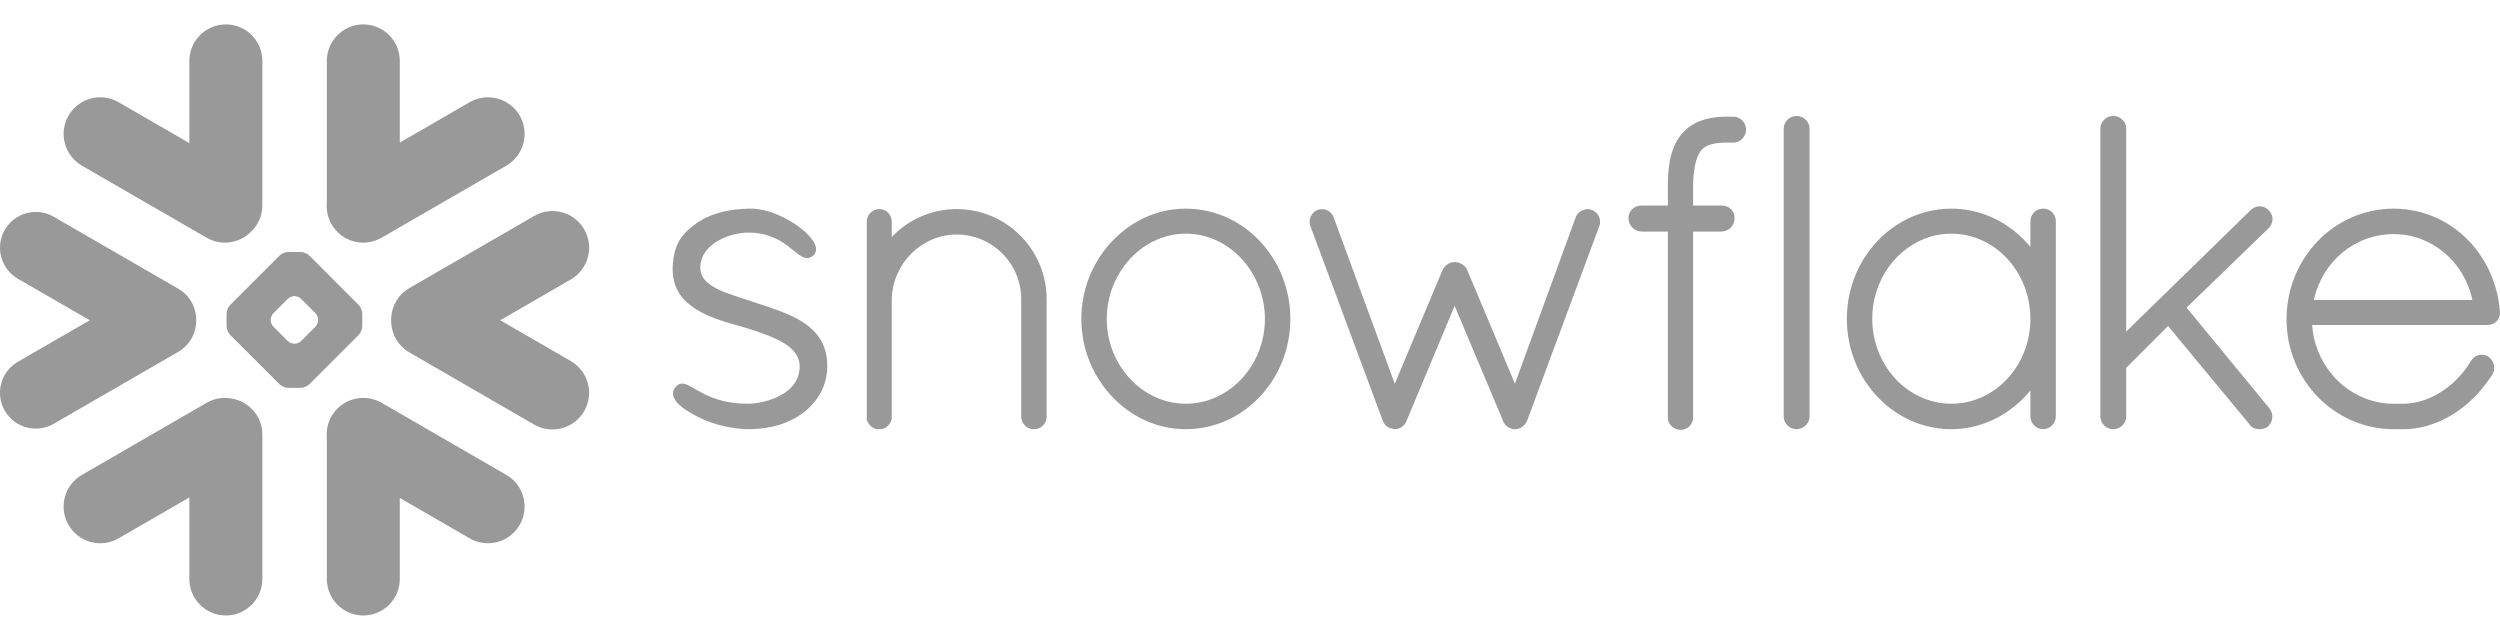 <svg width="117" height="29" viewBox="0 0 117 29" fill="none" xmlns="http://www.w3.org/2000/svg">
<g clip-path="url(#clip0_3_713)">
<path d="M23.694 22.224L17.859 18.851C17.039 18.378 15.991 18.659 15.517 19.479C15.333 19.803 15.261 20.158 15.296 20.504V27.096C15.296 28.038 16.061 28.804 17.005 28.804C17.946 28.804 18.711 28.038 18.711 27.096V23.305L21.98 25.194C22.799 25.669 23.85 25.386 24.322 24.565C24.796 23.745 24.516 22.696 23.694 22.224Z" fill="#999999"/>
<path d="M9.183 14.995C9.193 14.386 8.873 13.819 8.346 13.514L2.511 10.143C2.258 9.996 1.968 9.919 1.677 9.919C1.078 9.919 0.522 10.24 0.224 10.757C-0.238 11.557 0.038 12.584 0.837 13.046L4.201 14.988L0.837 16.931C0.45 17.155 0.172 17.516 0.057 17.948C-0.059 18.381 0 18.833 0.224 19.221C0.522 19.738 1.078 20.059 1.674 20.059C1.968 20.059 2.258 19.982 2.511 19.835L8.346 16.464C8.868 16.161 9.188 15.599 9.183 14.995Z" fill="#999999"/>
<path d="M3.835 7.754L9.67 11.125C10.35 11.52 11.19 11.391 11.726 10.866C12.067 10.553 12.278 10.105 12.278 9.608V2.852C12.278 1.907 11.513 1.142 10.571 1.142C9.627 1.142 8.862 1.907 8.862 2.852V6.697L5.549 4.783C4.729 4.309 3.681 4.59 3.207 5.41C2.732 6.23 3.015 7.279 3.835 7.754Z" fill="#999999"/>
<path d="M16.955 15.268C16.955 15.398 16.881 15.576 16.789 15.671L14.476 17.985C14.384 18.077 14.203 18.152 14.074 18.152H13.485C13.356 18.152 13.175 18.077 13.083 17.985L10.768 15.671C10.676 15.576 10.602 15.398 10.602 15.268V14.679C10.602 14.547 10.676 14.368 10.768 14.276L13.083 11.96C13.175 11.868 13.356 11.793 13.485 11.793H14.074C14.203 11.793 14.384 11.868 14.476 11.96L16.789 14.276C16.881 14.368 16.955 14.547 16.955 14.679V15.268ZM14.891 14.985V14.96C14.891 14.866 14.837 14.734 14.77 14.664L14.086 13.983C14.019 13.914 13.888 13.859 13.791 13.859H13.766C13.672 13.859 13.54 13.914 13.47 13.983L12.79 14.664C12.723 14.731 12.668 14.863 12.668 14.96V14.985C12.668 15.082 12.723 15.213 12.79 15.281L13.47 15.964C13.54 16.031 13.672 16.086 13.766 16.086H13.791C13.888 16.086 14.019 16.031 14.086 15.964L14.77 15.281C14.837 15.213 14.891 15.082 14.891 14.985Z" fill="#999999"/>
<path d="M17.859 11.125L23.694 7.754C24.514 7.282 24.797 6.23 24.322 5.41C23.848 4.59 22.8 4.309 21.98 4.783L18.711 6.673V2.852C18.711 1.907 17.946 1.142 17.005 1.142C16.061 1.142 15.296 1.907 15.296 2.852V9.474C15.264 9.817 15.331 10.175 15.517 10.498C15.991 11.319 17.04 11.6 17.859 11.125Z" fill="#999999"/>
<path d="M10.84 18.652C10.452 18.577 10.037 18.639 9.67 18.851L3.835 22.224C3.015 22.696 2.732 23.745 3.207 24.565C3.681 25.388 4.729 25.669 5.549 25.194L8.862 23.28V27.096C8.862 28.038 9.627 28.804 10.571 28.804C11.513 28.804 12.278 28.038 12.278 27.096V20.34C12.278 19.487 11.654 18.781 10.84 18.652Z" fill="#999999"/>
<path d="M27.341 10.737C26.869 9.914 25.818 9.633 24.998 10.108L19.164 13.479C18.605 13.802 18.297 14.393 18.307 14.995C18.302 15.594 18.61 16.178 19.164 16.497L24.998 19.87C25.818 20.342 26.866 20.061 27.341 19.241C27.815 18.421 27.532 17.372 26.712 16.897L23.409 14.988L26.712 13.079C27.534 12.606 27.815 11.557 27.341 10.737Z" fill="#999999"/>
<path d="M116.997 14.592V14.595V14.657C116.997 14.975 116.732 15.211 116.404 15.211H108.207C108.222 15.405 108.247 15.594 108.286 15.78C108.667 17.558 110.187 18.88 111.992 18.895C111.997 18.895 112.089 18.895 112.231 18.895C112.253 18.895 112.276 18.895 112.298 18.895H112.469C112.507 18.895 112.544 18.895 112.584 18.893C112.618 18.893 112.653 18.89 112.688 18.888C112.69 18.888 112.693 18.888 112.695 18.885C113.294 18.838 113.898 18.597 114.437 18.209C114.437 18.209 114.437 18.209 114.439 18.209C114.466 18.189 114.496 18.167 114.523 18.145C114.528 18.142 114.533 18.137 114.541 18.132C114.563 18.115 114.588 18.095 114.613 18.075C114.623 18.067 114.63 18.06 114.64 18.052C114.66 18.038 114.68 18.02 114.7 18.003C114.712 17.993 114.727 17.98 114.74 17.971C114.754 17.956 114.769 17.941 114.787 17.928C114.802 17.913 114.819 17.898 114.834 17.884C114.846 17.874 114.859 17.861 114.871 17.849C114.891 17.831 114.908 17.814 114.928 17.797C114.938 17.787 114.948 17.774 114.958 17.764C114.978 17.744 114.998 17.724 115.018 17.704C115.028 17.695 115.035 17.687 115.045 17.677C115.065 17.655 115.085 17.632 115.105 17.61C115.115 17.603 115.122 17.593 115.13 17.583C115.152 17.56 115.172 17.538 115.192 17.516C115.199 17.506 115.209 17.496 115.216 17.486C115.236 17.461 115.254 17.439 115.274 17.416C115.284 17.404 115.293 17.391 115.303 17.379C115.321 17.357 115.338 17.337 115.353 17.317C115.368 17.297 115.38 17.279 115.393 17.262C115.405 17.245 115.418 17.23 115.43 17.212C115.45 17.185 115.47 17.158 115.487 17.13C115.495 17.12 115.5 17.113 115.505 17.105C115.554 17.033 115.601 16.959 115.649 16.882C115.649 16.882 115.649 16.879 115.651 16.877C115.661 16.859 115.673 16.844 115.686 16.827C115.691 16.82 115.696 16.812 115.703 16.807C115.711 16.795 115.721 16.787 115.728 16.777C115.736 16.77 115.743 16.762 115.75 16.755C115.76 16.747 115.768 16.74 115.778 16.733C115.785 16.725 115.793 16.718 115.803 16.713C115.815 16.703 115.83 16.693 115.845 16.685C115.855 16.678 115.867 16.67 115.877 16.666C115.89 16.66 115.9 16.655 115.909 16.651C115.919 16.646 115.929 16.643 115.937 16.638C115.952 16.633 115.964 16.631 115.979 16.626C115.986 16.623 115.991 16.621 115.999 16.618C116.046 16.608 116.096 16.601 116.143 16.601C116.195 16.601 116.25 16.608 116.299 16.623C116.302 16.623 116.302 16.623 116.304 16.623C116.324 16.631 116.347 16.636 116.366 16.646C116.371 16.648 116.376 16.648 116.381 16.651C116.404 16.66 116.424 16.67 116.443 16.683L116.453 16.688C116.727 16.887 116.811 17.235 116.645 17.521L116.642 17.523C116.622 17.555 116.602 17.588 116.583 17.617C116.578 17.625 116.573 17.632 116.568 17.64C115.986 18.525 115.197 19.231 114.315 19.653C114.295 19.661 114.278 19.671 114.258 19.681C114.255 19.681 114.25 19.683 114.248 19.683C113.84 19.872 113.403 20.004 112.936 20.059C112.926 20.059 112.916 20.061 112.906 20.061C112.867 20.066 112.827 20.071 112.787 20.073C112.765 20.073 112.743 20.076 112.718 20.078C112.69 20.078 112.661 20.081 112.633 20.083C112.579 20.083 112.524 20.086 112.469 20.086C112.462 20.086 112.256 20.086 112.117 20.086C112.037 20.086 111.992 20.086 111.987 20.086C109.23 20.066 107.01 17.764 107.01 14.945C107.01 12.079 109.245 9.765 112.025 9.765C112.107 9.765 112.189 9.767 112.271 9.77C113.239 9.82 114.133 10.15 114.876 10.692C114.879 10.695 114.881 10.697 114.884 10.697C114.926 10.727 114.966 10.759 115.005 10.789C115.025 10.806 115.048 10.824 115.07 10.841C115.09 10.856 115.11 10.874 115.13 10.889C116.175 11.761 116.881 13.071 116.997 14.587V14.592ZM108.286 14.04H115.706C115.338 12.251 113.801 10.956 112.025 10.956C110.216 10.956 108.691 12.226 108.286 14.04Z" fill="#999999"/>
<path d="M96.042 9.939C96.134 10.031 96.196 10.155 96.211 10.299C96.211 10.319 96.213 10.339 96.213 10.359V19.489C96.213 19.815 95.94 20.086 95.617 20.086C95.294 20.086 95.023 19.815 95.023 19.489V18.276C94.797 18.55 94.549 18.798 94.278 19.015C94.271 19.022 94.263 19.027 94.256 19.034C94.231 19.054 94.204 19.074 94.179 19.092C93.359 19.723 92.363 20.086 91.322 20.086C89.646 20.086 88.17 19.194 87.291 17.841C87.284 17.831 87.274 17.819 87.266 17.809C87.241 17.767 87.216 17.724 87.189 17.68C87.172 17.652 87.157 17.625 87.139 17.598C87.122 17.57 87.107 17.541 87.092 17.511C87.067 17.468 87.043 17.424 87.02 17.381C87.013 17.366 87.008 17.352 87 17.337C86.675 16.69 86.474 15.962 86.439 15.189C86.434 15.102 86.432 15.015 86.432 14.925C86.432 14.836 86.434 14.749 86.439 14.662C86.474 13.889 86.675 13.161 87 12.512C87.008 12.499 87.013 12.484 87.02 12.469C87.043 12.427 87.067 12.382 87.092 12.34C87.107 12.31 87.122 12.28 87.139 12.253C87.154 12.226 87.172 12.198 87.189 12.171C87.214 12.129 87.241 12.084 87.266 12.042C87.274 12.032 87.284 12.02 87.291 12.01C88.17 10.657 89.646 9.765 91.322 9.765C92.455 9.765 93.526 10.18 94.377 10.903C94.611 11.1 94.827 11.316 95.023 11.555V10.359C95.023 10.339 95.023 10.319 95.026 10.299C95.041 10.155 95.103 10.031 95.195 9.939C95.195 9.939 95.195 9.939 95.195 9.936C95.205 9.926 95.217 9.919 95.227 9.909C95.23 9.907 95.234 9.902 95.237 9.899C95.244 9.892 95.254 9.887 95.262 9.882C95.269 9.877 95.277 9.869 95.284 9.864C95.289 9.862 95.294 9.859 95.299 9.854C95.311 9.849 95.321 9.842 95.334 9.834C95.336 9.834 95.339 9.832 95.341 9.832C95.356 9.825 95.371 9.817 95.386 9.81C95.386 9.81 95.386 9.81 95.388 9.81C95.423 9.795 95.46 9.785 95.498 9.777C95.5 9.777 95.505 9.775 95.508 9.775C95.523 9.772 95.54 9.77 95.557 9.767C95.577 9.767 95.597 9.765 95.617 9.765C95.639 9.765 95.659 9.767 95.679 9.767C95.697 9.77 95.711 9.772 95.729 9.775C95.731 9.775 95.734 9.777 95.739 9.777C95.776 9.785 95.813 9.795 95.848 9.81H95.85C95.865 9.817 95.88 9.825 95.893 9.832C95.898 9.832 95.9 9.834 95.903 9.834C95.913 9.842 95.925 9.849 95.935 9.854C95.94 9.859 95.947 9.862 95.952 9.864C95.96 9.869 95.967 9.877 95.975 9.882C95.982 9.887 95.99 9.892 95.997 9.899C96.002 9.902 96.004 9.907 96.009 9.909C96.019 9.919 96.032 9.926 96.039 9.936C96.042 9.939 96.042 9.939 96.042 9.939ZM91.322 18.895C93.362 18.895 95.023 17.115 95.023 14.925C95.023 12.726 93.362 10.936 91.322 10.936C89.298 10.936 87.621 12.723 87.621 14.925C87.621 14.995 87.624 15.062 87.626 15.129C87.626 15.159 87.631 15.186 87.631 15.214C87.634 15.254 87.636 15.293 87.641 15.331C87.644 15.363 87.649 15.393 87.651 15.423C87.656 15.457 87.659 15.495 87.664 15.53C87.669 15.557 87.674 15.582 87.676 15.607C87.683 15.646 87.689 15.686 87.696 15.726C87.701 15.746 87.706 15.763 87.708 15.78C87.718 15.828 87.728 15.873 87.738 15.92C87.741 15.93 87.743 15.94 87.748 15.95C88.17 17.65 89.621 18.895 91.322 18.895Z" fill="#999999"/>
<path d="M81.111 5.459H80.95C80.93 5.459 80.907 5.459 80.888 5.462C80.865 5.459 80.845 5.459 80.823 5.459C80.766 5.459 80.709 5.459 80.652 5.462C80.642 5.462 80.629 5.464 80.619 5.464C80.575 5.464 80.53 5.467 80.485 5.472C80.478 5.472 80.468 5.472 80.46 5.472C80.413 5.477 80.368 5.479 80.324 5.484C80.319 5.486 80.314 5.486 80.309 5.486C80.259 5.494 80.212 5.499 80.167 5.506C80.165 5.506 80.162 5.506 80.162 5.506C79.862 5.554 79.591 5.638 79.35 5.757C79.35 5.76 79.347 5.76 79.345 5.76C79.31 5.78 79.273 5.8 79.238 5.82C79.231 5.822 79.226 5.827 79.218 5.832C79.189 5.849 79.159 5.867 79.129 5.887C79.117 5.894 79.107 5.904 79.097 5.912C79.072 5.926 79.049 5.944 79.025 5.961C79.007 5.976 78.99 5.991 78.972 6.003C78.958 6.016 78.943 6.028 78.928 6.041C78.9 6.066 78.876 6.088 78.851 6.113C78.846 6.118 78.841 6.123 78.836 6.128C78.806 6.16 78.776 6.19 78.746 6.222C78.742 6.23 78.737 6.237 78.731 6.242C78.707 6.269 78.682 6.297 78.659 6.324C78.652 6.337 78.642 6.349 78.635 6.361C78.615 6.386 78.597 6.409 78.58 6.434C78.575 6.443 78.57 6.451 78.563 6.458C78.543 6.488 78.523 6.518 78.505 6.548C78.503 6.553 78.501 6.555 78.498 6.56C78.337 6.826 78.222 7.139 78.15 7.517C78.15 7.522 78.15 7.53 78.148 7.535C78.138 7.582 78.13 7.632 78.123 7.681C78.121 7.696 78.118 7.711 78.118 7.726C78.111 7.768 78.106 7.811 78.101 7.855C78.098 7.88 78.096 7.905 78.093 7.932C78.088 7.967 78.083 8 78.081 8.037C78.078 8.074 78.076 8.111 78.073 8.151C78.071 8.176 78.071 8.201 78.068 8.228C78.066 8.28 78.063 8.335 78.061 8.39C78.061 8.405 78.058 8.415 78.058 8.427C78.056 8.497 78.056 8.569 78.056 8.638V9.62H76.819C76.742 9.618 76.665 9.633 76.595 9.658C76.372 9.74 76.213 9.951 76.213 10.197C76.213 10.428 76.327 10.625 76.506 10.739C76.595 10.796 76.7 10.831 76.814 10.836H76.819V10.838H78.056V19.509C78.053 19.521 78.056 19.531 78.056 19.544C78.056 19.551 78.056 19.558 78.056 19.566C78.063 19.705 78.121 19.832 78.212 19.929L78.215 19.931C78.227 19.944 78.242 19.956 78.255 19.969C78.257 19.971 78.26 19.971 78.262 19.974C78.272 19.984 78.284 19.991 78.294 19.998C78.299 20.003 78.307 20.009 78.312 20.011C78.317 20.016 78.322 20.018 78.329 20.021C78.426 20.083 78.54 20.118 78.662 20.118C78.682 20.118 78.702 20.115 78.719 20.113C78.836 20.103 78.943 20.053 79.03 19.981L79.032 19.979C79.044 19.969 79.054 19.959 79.064 19.946C79.067 19.944 79.072 19.941 79.074 19.939C79.084 19.929 79.092 19.919 79.099 19.912C79.194 19.797 79.246 19.655 79.238 19.509V10.838H80.57V10.836H80.575C80.927 10.819 81.186 10.543 81.176 10.2C81.176 10.197 81.176 10.197 81.176 10.194C81.178 10.182 81.176 10.17 81.176 10.157C81.176 10.152 81.176 10.147 81.176 10.145C81.166 10.013 81.109 9.894 81.019 9.802C81.019 9.802 81.019 9.802 81.019 9.799C81.017 9.799 81.017 9.799 81.017 9.799C81.004 9.787 80.994 9.777 80.982 9.767C80.977 9.762 80.972 9.76 80.969 9.755C80.96 9.747 80.952 9.742 80.942 9.735C80.935 9.73 80.925 9.722 80.917 9.717C80.912 9.715 80.905 9.71 80.9 9.707C80.888 9.7 80.875 9.692 80.863 9.687C80.86 9.685 80.855 9.682 80.853 9.682C80.838 9.675 80.823 9.668 80.808 9.663C80.806 9.66 80.803 9.66 80.798 9.658C80.783 9.653 80.768 9.648 80.753 9.643C80.748 9.643 80.743 9.64 80.739 9.64C80.724 9.638 80.711 9.633 80.696 9.63C80.689 9.63 80.681 9.63 80.674 9.628C80.664 9.625 80.652 9.625 80.639 9.623C80.629 9.623 80.619 9.623 80.612 9.623C80.604 9.623 80.597 9.62 80.59 9.62C80.582 9.62 80.572 9.62 80.57 9.62H79.238V8.641C79.238 8.633 79.238 8.626 79.238 8.621C79.241 8.571 79.241 8.522 79.243 8.474C79.243 8.462 79.243 8.447 79.246 8.435C79.246 8.392 79.248 8.35 79.251 8.31C79.251 8.303 79.253 8.293 79.253 8.285C79.256 8.238 79.261 8.191 79.266 8.146C79.313 7.662 79.417 7.356 79.526 7.169C79.529 7.164 79.529 7.162 79.531 7.157C79.539 7.144 79.549 7.132 79.556 7.12C79.561 7.11 79.569 7.1 79.576 7.09C79.579 7.085 79.584 7.075 79.588 7.07C79.601 7.053 79.613 7.038 79.628 7.023C79.785 6.846 80.028 6.739 80.381 6.697C80.386 6.697 80.388 6.695 80.396 6.695C80.416 6.692 80.438 6.69 80.458 6.69C80.468 6.687 80.48 6.687 80.49 6.685C80.51 6.685 80.527 6.682 80.547 6.682C80.562 6.682 80.575 6.68 80.592 6.68C80.609 6.677 80.627 6.677 80.644 6.677C80.662 6.677 80.679 6.675 80.696 6.675C80.714 6.675 80.731 6.675 80.748 6.675C80.773 6.675 80.798 6.675 80.823 6.675H80.825C80.845 6.675 80.863 6.672 80.883 6.67C80.905 6.672 80.927 6.675 80.95 6.675H81.111C81.444 6.675 81.717 6.401 81.717 6.066C81.717 5.73 81.444 5.459 81.111 5.459Z" fill="#999999"/>
<path d="M84.315 5.477C84.315 5.477 84.313 5.474 84.31 5.474C84.298 5.469 84.288 5.464 84.273 5.462C84.268 5.459 84.26 5.457 84.253 5.454C84.243 5.452 84.233 5.449 84.223 5.447C84.213 5.444 84.203 5.439 84.196 5.439C84.183 5.437 84.174 5.434 84.161 5.434C84.151 5.432 84.144 5.432 84.134 5.429C84.114 5.427 84.092 5.427 84.072 5.427C83.749 5.427 83.476 5.698 83.476 6.021V19.489C83.476 19.815 83.749 20.086 84.072 20.086C84.092 20.086 84.114 20.086 84.134 20.083C84.136 20.083 84.141 20.081 84.144 20.081C84.161 20.078 84.178 20.076 84.196 20.073C84.198 20.073 84.203 20.071 84.208 20.071C84.223 20.066 84.238 20.063 84.253 20.058C84.255 20.058 84.258 20.058 84.26 20.056C84.489 19.984 84.658 19.79 84.683 19.551C84.685 19.531 84.688 19.511 84.688 19.489V6.021C84.688 6.001 84.685 5.981 84.683 5.961C84.66 5.743 84.516 5.561 84.315 5.477Z" fill="#999999"/>
<path d="M38.709 16.916C38.703 16.882 38.703 16.849 38.699 16.817C38.696 16.792 38.694 16.77 38.691 16.747C38.686 16.72 38.684 16.695 38.679 16.668C38.674 16.643 38.669 16.618 38.664 16.591C38.661 16.571 38.656 16.549 38.651 16.529C38.644 16.499 38.639 16.472 38.632 16.442C38.627 16.427 38.622 16.409 38.617 16.395C38.609 16.362 38.599 16.332 38.587 16.302C38.584 16.29 38.579 16.278 38.577 16.268C38.565 16.233 38.552 16.201 38.537 16.166C38.535 16.161 38.532 16.153 38.53 16.146C38.512 16.111 38.497 16.074 38.48 16.039C38.477 16.037 38.477 16.034 38.475 16.032C38.334 15.746 38.132 15.507 37.886 15.306C37.886 15.303 37.886 15.303 37.884 15.303C37.849 15.276 37.814 15.246 37.777 15.219C37.777 15.219 37.775 15.216 37.772 15.214C37.77 15.214 37.767 15.211 37.765 15.209C37.742 15.194 37.72 15.177 37.7 15.162C37.395 14.945 37.057 14.774 36.565 14.585C36.557 14.582 36.55 14.58 36.543 14.577C36.535 14.572 36.525 14.57 36.518 14.565C36.24 14.461 35.951 14.361 35.656 14.264C35.656 14.264 35.656 14.264 35.653 14.264C35.653 14.264 35.651 14.264 35.651 14.262C35.646 14.262 35.641 14.259 35.633 14.257C35.606 14.247 35.576 14.237 35.537 14.224C35.517 14.219 35.502 14.214 35.487 14.21C35.388 14.175 35.286 14.142 35.184 14.108C35.112 14.083 35.035 14.058 34.943 14.028C34.918 14.021 34.858 14.001 34.809 13.986C34.806 13.986 34.806 13.983 34.804 13.983C34.774 13.973 34.744 13.963 34.712 13.954C34.464 13.874 34.26 13.804 34.086 13.74C33.803 13.635 33.545 13.523 33.333 13.389C33.328 13.387 33.324 13.384 33.321 13.382C33.033 13.198 32.834 12.972 32.787 12.676L32.785 12.673C32.782 12.653 32.779 12.631 32.779 12.611C32.777 12.606 32.777 12.604 32.777 12.601C32.775 12.576 32.775 12.554 32.775 12.529C32.775 12.494 32.777 12.46 32.779 12.427C32.779 12.417 32.779 12.41 32.782 12.402C32.785 12.375 32.787 12.35 32.789 12.325C32.792 12.318 32.792 12.31 32.794 12.303C32.799 12.275 32.804 12.251 32.809 12.223C32.812 12.221 32.812 12.216 32.814 12.211C32.822 12.181 32.829 12.154 32.839 12.126C32.839 12.124 32.839 12.124 32.839 12.124C32.968 11.739 33.274 11.453 33.634 11.251C33.659 11.239 33.684 11.226 33.706 11.214C33.731 11.202 33.753 11.189 33.776 11.179C33.813 11.162 33.85 11.145 33.887 11.13C33.91 11.12 33.93 11.11 33.952 11.102C33.992 11.087 34.031 11.072 34.071 11.057C34.091 11.05 34.113 11.043 34.136 11.035C34.175 11.023 34.213 11.01 34.252 11C34.277 10.993 34.3 10.985 34.325 10.98C34.362 10.97 34.399 10.963 34.434 10.953C34.459 10.948 34.483 10.943 34.508 10.938C34.548 10.931 34.585 10.923 34.62 10.918C34.642 10.916 34.662 10.913 34.685 10.908C34.727 10.903 34.772 10.898 34.816 10.896C34.826 10.893 34.836 10.893 34.849 10.891C34.903 10.889 34.958 10.886 35.01 10.886C35.072 10.886 35.134 10.889 35.194 10.891C35.204 10.891 35.214 10.891 35.221 10.891C35.661 10.918 36.016 11.025 36.309 11.167C36.331 11.177 36.354 11.189 36.376 11.199C36.389 11.207 36.401 11.214 36.413 11.219C36.441 11.234 36.468 11.249 36.498 11.266C36.503 11.269 36.508 11.271 36.513 11.274C36.543 11.291 36.572 11.311 36.602 11.329C36.605 11.331 36.607 11.331 36.607 11.331C36.639 11.351 36.672 11.373 36.704 11.393C36.704 11.396 36.706 11.396 36.706 11.398C36.739 11.418 36.769 11.438 36.798 11.46C36.811 11.47 36.821 11.478 36.833 11.485C36.903 11.537 37.012 11.622 37.111 11.704C37.124 11.711 37.134 11.719 37.141 11.726C37.216 11.788 37.285 11.843 37.352 11.893C37.365 11.903 37.375 11.91 37.382 11.915C37.385 11.918 37.387 11.92 37.39 11.92C37.397 11.925 37.404 11.93 37.412 11.935C37.429 11.947 37.449 11.96 37.467 11.972C37.474 11.977 37.481 11.98 37.489 11.985C37.506 11.995 37.524 12.005 37.541 12.014C37.549 12.017 37.553 12.02 37.561 12.022C37.581 12.032 37.598 12.039 37.618 12.047C37.623 12.049 37.626 12.049 37.63 12.052C37.653 12.059 37.675 12.067 37.698 12.069C37.698 12.069 37.698 12.069 37.7 12.072C37.75 12.079 37.797 12.082 37.847 12.069C37.852 12.069 37.857 12.067 37.861 12.067C37.874 12.064 37.889 12.059 37.901 12.057C37.906 12.054 37.909 12.052 37.914 12.049C37.919 12.049 37.924 12.047 37.929 12.044C37.949 12.034 37.968 12.024 37.988 12.012C37.993 12.012 37.996 12.01 37.998 12.007C38.02 11.992 38.04 11.977 38.06 11.96C38.063 11.957 38.063 11.957 38.063 11.957C38.08 11.942 38.095 11.925 38.11 11.908C38.12 11.895 38.13 11.88 38.137 11.865C38.14 11.863 38.142 11.86 38.142 11.858C38.246 11.684 38.187 11.455 38.003 11.207C38.001 11.202 37.998 11.197 37.993 11.192C37.986 11.182 37.981 11.174 37.973 11.164C37.551 10.617 36.59 10.018 35.698 9.827C35.693 9.827 35.688 9.827 35.683 9.825C35.646 9.817 35.606 9.81 35.569 9.802C35.559 9.802 35.547 9.8 35.537 9.797C35.504 9.792 35.472 9.787 35.44 9.785C35.427 9.782 35.415 9.78 35.403 9.78C35.373 9.777 35.34 9.775 35.311 9.772C35.298 9.77 35.286 9.77 35.276 9.767C35.234 9.767 35.194 9.765 35.154 9.765C35.09 9.765 35.025 9.765 34.963 9.767C34.928 9.767 34.893 9.77 34.856 9.772C34.831 9.775 34.801 9.775 34.777 9.775C34.727 9.78 34.68 9.782 34.633 9.787C34.62 9.787 34.605 9.787 34.593 9.79C34.538 9.795 34.483 9.8 34.431 9.807C34.424 9.807 34.419 9.807 34.414 9.807C34.357 9.815 34.302 9.822 34.248 9.832C34.245 9.832 34.24 9.832 34.238 9.832C34.183 9.839 34.128 9.849 34.076 9.859C34.074 9.859 34.071 9.862 34.066 9.862C33.954 9.882 33.845 9.907 33.741 9.934C33.738 9.934 33.738 9.936 33.738 9.936C33.686 9.949 33.634 9.964 33.582 9.979C33.532 9.994 33.485 10.011 33.44 10.026C33.435 10.026 33.433 10.028 33.428 10.028C33.383 10.046 33.338 10.061 33.294 10.078C33.289 10.081 33.284 10.083 33.281 10.083C33.237 10.101 33.197 10.118 33.155 10.138C33.15 10.14 33.142 10.14 33.137 10.145C33.1 10.16 33.06 10.18 33.025 10.197C33.016 10.202 33.008 10.205 33.001 10.21C32.963 10.227 32.929 10.245 32.894 10.264C32.884 10.27 32.876 10.274 32.867 10.28C32.834 10.297 32.802 10.317 32.77 10.337C32.76 10.342 32.75 10.347 32.74 10.354C32.698 10.379 32.658 10.406 32.618 10.431C32.571 10.466 32.524 10.498 32.481 10.533C32.477 10.533 32.474 10.536 32.474 10.538C32.263 10.695 32.082 10.861 31.933 11.055C31.928 11.062 31.92 11.07 31.915 11.077C31.898 11.105 31.878 11.13 31.86 11.155C31.848 11.174 31.836 11.194 31.823 11.214C31.813 11.229 31.803 11.244 31.796 11.259C31.776 11.291 31.759 11.323 31.741 11.358C31.739 11.363 31.736 11.366 31.734 11.371C31.6 11.637 31.523 11.942 31.493 12.313C31.493 12.318 31.493 12.323 31.49 12.328C31.488 12.392 31.483 12.457 31.48 12.527C31.48 12.579 31.48 12.631 31.483 12.683C31.483 12.691 31.483 12.698 31.483 12.706C31.51 13.416 31.833 13.951 32.417 14.366C32.422 14.369 32.427 14.374 32.432 14.376C32.457 14.393 32.481 14.411 32.506 14.428C32.524 14.441 32.544 14.451 32.561 14.463C32.566 14.468 32.573 14.47 32.578 14.473C33.155 14.838 33.86 15.047 34.449 15.214C34.737 15.298 34.995 15.37 35.072 15.393C35.09 15.398 35.107 15.403 35.122 15.41C35.474 15.527 35.745 15.621 35.969 15.711C35.986 15.716 36.001 15.723 36.019 15.728C36.023 15.731 36.031 15.733 36.038 15.738C36.165 15.79 36.289 15.845 36.408 15.905C36.508 15.954 36.6 16.007 36.692 16.061C36.928 16.208 37.109 16.367 37.231 16.541C37.236 16.546 37.238 16.551 37.241 16.556C37.253 16.571 37.263 16.586 37.27 16.603C37.278 16.613 37.283 16.621 37.288 16.631C37.295 16.643 37.303 16.655 37.308 16.668C37.315 16.68 37.32 16.695 37.328 16.708C37.333 16.718 37.337 16.728 37.342 16.738C37.347 16.753 37.355 16.767 37.36 16.785C37.362 16.792 37.367 16.802 37.37 16.812C37.375 16.829 37.38 16.847 37.385 16.864C37.387 16.872 37.39 16.879 37.392 16.889C37.397 16.907 37.402 16.927 37.404 16.944C37.407 16.951 37.41 16.961 37.41 16.969C37.412 16.989 37.414 17.009 37.417 17.028C37.419 17.036 37.419 17.043 37.419 17.051C37.422 17.081 37.424 17.108 37.424 17.138C37.424 17.183 37.422 17.225 37.419 17.267C37.419 17.279 37.417 17.292 37.417 17.304C37.414 17.337 37.41 17.369 37.402 17.401C37.402 17.411 37.4 17.421 37.397 17.431C37.382 17.518 37.357 17.6 37.325 17.682C37.322 17.685 37.322 17.687 37.322 17.69C37.305 17.727 37.288 17.767 37.268 17.802C37.265 17.806 37.265 17.809 37.263 17.811C37.221 17.891 37.171 17.968 37.109 18.04C37.079 18.077 37.047 18.112 37.014 18.147C37.012 18.147 37.012 18.147 37.012 18.149C36.945 18.217 36.87 18.279 36.794 18.336C36.791 18.338 36.788 18.338 36.788 18.341C36.751 18.366 36.714 18.393 36.677 18.416C36.672 18.42 36.667 18.423 36.662 18.425C36.597 18.465 36.528 18.505 36.458 18.54C36.433 18.552 36.408 18.565 36.381 18.577C36.354 18.59 36.324 18.604 36.294 18.617C36.269 18.627 36.247 18.637 36.222 18.647C36.155 18.672 36.09 18.696 36.023 18.719C36.014 18.721 36.004 18.724 35.994 18.729C35.954 18.741 35.914 18.751 35.874 18.764C35.864 18.766 35.852 18.771 35.842 18.773C35.711 18.808 35.581 18.836 35.46 18.855C35.457 18.855 35.455 18.855 35.452 18.855C35.39 18.865 35.331 18.873 35.273 18.88C35.251 18.883 35.231 18.885 35.209 18.885C35.189 18.888 35.169 18.888 35.147 18.89C35.099 18.893 35.05 18.895 35.005 18.895C34.913 18.895 34.824 18.893 34.737 18.888C34.702 18.888 34.667 18.885 34.633 18.883C34.585 18.878 34.536 18.875 34.491 18.87C34.449 18.868 34.404 18.863 34.364 18.858C34.327 18.853 34.292 18.848 34.257 18.843C34.18 18.831 34.108 18.821 34.036 18.806C34.004 18.798 33.969 18.793 33.937 18.786C33.9 18.776 33.862 18.768 33.825 18.759C33.783 18.749 33.743 18.739 33.703 18.726C33.676 18.719 33.646 18.711 33.622 18.704C33.554 18.684 33.487 18.662 33.423 18.637C33.408 18.632 33.393 18.627 33.378 18.622C33.234 18.567 33.093 18.507 32.953 18.438C32.948 18.435 32.941 18.43 32.934 18.428C32.844 18.383 32.693 18.299 32.548 18.217C32.536 18.209 32.521 18.202 32.509 18.194C32.407 18.135 32.32 18.085 32.238 18.045C32.231 18.04 32.226 18.038 32.221 18.035C32.216 18.033 32.211 18.03 32.208 18.03C32.186 18.02 32.169 18.01 32.149 18.003C32.141 18 32.136 17.998 32.131 17.995C32.079 17.976 32.032 17.961 31.985 17.956C31.97 17.953 31.955 17.953 31.94 17.953C31.935 17.951 31.93 17.951 31.925 17.951C31.831 17.951 31.749 17.983 31.672 18.055C31.654 18.07 31.639 18.085 31.625 18.102C31.622 18.107 31.617 18.112 31.612 18.117C31.602 18.13 31.595 18.14 31.587 18.149C31.582 18.157 31.577 18.164 31.575 18.169C31.567 18.179 31.56 18.189 31.555 18.199C31.55 18.207 31.547 18.214 31.545 18.222C31.54 18.232 31.535 18.241 31.53 18.251C31.528 18.259 31.525 18.264 31.523 18.271C31.518 18.284 31.515 18.294 31.513 18.304C31.51 18.311 31.508 18.316 31.508 18.323C31.505 18.336 31.503 18.348 31.5 18.361C31.5 18.366 31.498 18.371 31.498 18.376C31.495 18.393 31.495 18.408 31.495 18.423C31.495 18.425 31.495 18.428 31.495 18.43C31.495 18.45 31.498 18.468 31.503 18.488C31.503 18.49 31.503 18.495 31.503 18.497C31.508 18.512 31.51 18.53 31.515 18.545C31.518 18.552 31.52 18.56 31.523 18.567C31.528 18.579 31.53 18.594 31.538 18.607C31.54 18.614 31.543 18.619 31.545 18.624C31.577 18.699 31.63 18.776 31.697 18.851C31.769 18.93 31.86 19.01 31.967 19.092C31.97 19.092 31.97 19.092 31.97 19.094C32 19.114 32.029 19.136 32.062 19.159C32.069 19.164 32.074 19.169 32.082 19.171C32.169 19.231 32.26 19.288 32.365 19.348C32.39 19.363 32.414 19.378 32.439 19.39C32.464 19.405 32.489 19.417 32.514 19.43C32.544 19.447 32.578 19.465 32.611 19.482C32.633 19.492 32.653 19.504 32.675 19.514C32.725 19.539 32.777 19.564 32.829 19.589C32.837 19.594 32.842 19.596 32.849 19.599C32.906 19.626 32.963 19.651 33.02 19.673C33.045 19.683 33.068 19.693 33.093 19.703C33.097 19.706 33.102 19.708 33.107 19.708C33.639 19.917 34.295 20.056 34.873 20.081C34.916 20.083 34.96 20.086 35.003 20.086H35.005C35.025 20.086 35.042 20.086 35.062 20.083C35.107 20.083 35.152 20.083 35.196 20.083C35.201 20.083 35.206 20.083 35.211 20.081C36.153 20.051 36.925 19.808 37.583 19.325C37.583 19.323 37.583 19.323 37.583 19.323C38.314 18.771 38.716 17.993 38.716 17.135C38.716 17.081 38.714 17.026 38.711 16.974C38.711 16.954 38.709 16.934 38.709 16.916Z" fill="#999999"/>
<path d="M44.782 9.785C44.779 9.785 44.777 9.785 44.774 9.785C43.617 9.785 42.524 10.258 41.734 11.093V10.382C41.734 10.054 41.481 9.785 41.16 9.785C41.138 9.785 41.118 9.788 41.098 9.788C40.956 9.803 40.832 9.865 40.74 9.957C40.738 9.957 40.738 9.957 40.736 9.959C40.728 9.969 40.718 9.979 40.711 9.989C40.706 9.992 40.701 9.997 40.698 10.002C40.691 10.009 40.686 10.017 40.681 10.024C40.676 10.031 40.671 10.039 40.663 10.046C40.661 10.051 40.658 10.056 40.656 10.061C40.648 10.074 40.641 10.086 40.634 10.096C40.634 10.098 40.634 10.101 40.631 10.104C40.624 10.118 40.616 10.133 40.609 10.148C40.596 10.185 40.584 10.223 40.577 10.26C40.577 10.263 40.577 10.265 40.574 10.265C40.572 10.285 40.569 10.302 40.567 10.32C40.567 10.34 40.564 10.36 40.564 10.382V19.614L40.557 19.654L40.586 19.679C40.586 19.691 40.589 19.709 40.596 19.726C40.596 19.729 40.599 19.733 40.599 19.736C40.604 19.748 40.611 19.763 40.624 19.776C40.701 19.922 40.842 20.034 41.009 20.084L41.021 20.086H41.16C41.183 20.086 41.205 20.086 41.227 20.084C41.242 20.081 41.257 20.076 41.272 20.074C41.279 20.074 41.284 20.074 41.292 20.072C41.312 20.067 41.332 20.062 41.352 20.054C41.352 20.054 41.352 20.054 41.354 20.054C41.458 20.017 41.548 19.952 41.607 19.865C41.61 19.863 41.612 19.86 41.615 19.858C41.654 19.816 41.677 19.771 41.699 19.709C41.702 19.701 41.704 19.696 41.704 19.691C41.707 19.689 41.707 19.689 41.707 19.686C41.717 19.656 41.724 19.627 41.731 19.597L41.734 19.587V13.999C41.774 12.333 43.135 10.979 44.769 10.976C44.772 10.976 44.772 10.976 44.774 10.976C46.438 10.976 47.792 12.331 47.792 13.996V19.49C47.792 19.512 47.795 19.532 47.797 19.552C47.809 19.696 47.872 19.82 47.964 19.912C47.964 19.912 47.966 19.912 47.966 19.915C47.976 19.925 47.986 19.932 47.996 19.942C48.001 19.947 48.003 19.95 48.008 19.952C48.016 19.96 48.023 19.965 48.031 19.97C48.038 19.977 48.045 19.982 48.053 19.987C48.06 19.989 48.065 19.992 48.07 19.997C48.08 20.004 48.093 20.009 48.103 20.017C48.105 20.017 48.108 20.019 48.113 20.019C48.125 20.027 48.14 20.034 48.155 20.042H48.157C48.192 20.057 48.229 20.067 48.267 20.074C48.272 20.074 48.274 20.076 48.276 20.076C48.294 20.079 48.309 20.081 48.326 20.084C48.346 20.086 48.366 20.086 48.388 20.086C48.408 20.086 48.428 20.086 48.448 20.084C48.465 20.081 48.483 20.079 48.498 20.076C48.5 20.076 48.505 20.074 48.508 20.074C48.547 20.067 48.582 20.057 48.619 20.042C48.634 20.034 48.649 20.027 48.664 20.019C48.666 20.019 48.669 20.017 48.671 20.017C48.684 20.009 48.694 20.004 48.706 19.997C48.711 19.992 48.716 19.989 48.721 19.987C48.729 19.982 48.736 19.977 48.743 19.97C48.751 19.965 48.761 19.96 48.768 19.952C48.771 19.95 48.776 19.947 48.778 19.942C48.788 19.932 48.801 19.925 48.81 19.915C48.81 19.912 48.81 19.912 48.81 19.912C48.905 19.82 48.967 19.696 48.979 19.552C48.982 19.532 48.982 19.512 48.982 19.49V13.996C48.982 11.677 47.099 9.79 44.782 9.785Z" fill="#999999"/>
<path d="M55.497 9.765C58.195 9.765 60.388 12.079 60.388 14.925C60.388 17.772 58.195 20.086 55.497 20.086C55.413 20.086 55.331 20.083 55.249 20.078C55.236 20.078 55.226 20.078 55.214 20.076C55.142 20.073 55.07 20.066 55 20.059C54.998 20.059 54.995 20.059 54.993 20.059C53.927 19.942 52.931 19.454 52.139 18.657C52.107 18.624 52.072 18.592 52.042 18.557C52.04 18.557 52.04 18.555 52.037 18.555C52.02 18.537 52.005 18.517 51.987 18.497C51.95 18.458 51.913 18.416 51.876 18.373C51.846 18.341 51.819 18.304 51.789 18.269C51.769 18.241 51.746 18.214 51.724 18.187C51.679 18.132 51.637 18.075 51.597 18.018C51.593 18.01 51.588 18.003 51.583 17.995C51.098 17.317 50.783 16.534 50.664 15.704C50.651 15.626 50.644 15.549 50.636 15.472C50.634 15.465 50.634 15.455 50.631 15.445C50.624 15.373 50.619 15.303 50.616 15.231C50.614 15.216 50.614 15.201 50.614 15.184C50.609 15.099 50.606 15.012 50.606 14.925C50.606 14.838 50.609 14.751 50.614 14.667C50.614 14.649 50.614 14.635 50.616 14.62C50.619 14.548 50.624 14.476 50.631 14.406C50.634 14.396 50.634 14.386 50.636 14.379C50.644 14.302 50.651 14.224 50.664 14.147C50.783 13.317 51.098 12.534 51.583 11.855C51.585 11.848 51.59 11.841 51.595 11.836C51.637 11.776 51.679 11.719 51.724 11.662C51.744 11.637 51.766 11.612 51.786 11.585C51.816 11.547 51.846 11.512 51.876 11.475C51.91 11.435 51.945 11.398 51.983 11.358C52 11.338 52.02 11.316 52.037 11.296C52.04 11.296 52.04 11.294 52.042 11.294C52.069 11.261 52.102 11.232 52.132 11.202C52.924 10.401 53.922 9.909 54.993 9.792C54.995 9.792 54.998 9.792 55 9.792C55.07 9.785 55.142 9.78 55.214 9.775C55.226 9.775 55.236 9.772 55.249 9.772C55.331 9.767 55.413 9.765 55.497 9.765ZM59.178 14.52C59.178 14.518 59.178 14.518 59.178 14.515C59.091 13.62 58.724 12.812 58.175 12.188C58.15 12.161 58.128 12.134 58.103 12.107C58.088 12.092 58.073 12.077 58.058 12.062C58.028 12.032 58.001 12.002 57.971 11.972C57.944 11.945 57.914 11.92 57.887 11.895C57.869 11.88 57.854 11.863 57.837 11.848C57.792 11.808 57.748 11.771 57.703 11.734C57.703 11.734 57.7 11.734 57.7 11.731C57.181 11.311 56.558 11.035 55.887 10.958C55.88 10.958 55.875 10.956 55.87 10.956C55.818 10.948 55.768 10.946 55.716 10.943C55.703 10.941 55.693 10.941 55.684 10.941C55.621 10.936 55.559 10.936 55.497 10.936C55.435 10.936 55.373 10.936 55.311 10.941C55.301 10.941 55.291 10.941 55.279 10.943C55.226 10.946 55.177 10.948 55.125 10.956C55.12 10.956 55.115 10.958 55.107 10.958C54.437 11.035 53.813 11.311 53.294 11.731C53.294 11.734 53.291 11.734 53.291 11.734C53.247 11.771 53.202 11.808 53.157 11.848C53.14 11.863 53.125 11.878 53.108 11.893C53.08 11.92 53.051 11.945 53.023 11.972C52.996 12 52.969 12.03 52.939 12.059C52.924 12.074 52.909 12.089 52.892 12.107C52.869 12.131 52.847 12.159 52.822 12.186C52.273 12.81 51.903 13.62 51.816 14.515C51.816 14.518 51.816 14.518 51.816 14.52C51.811 14.577 51.806 14.635 51.804 14.694C51.804 14.704 51.801 14.714 51.801 14.724C51.799 14.791 51.796 14.858 51.796 14.925C51.796 17.11 53.475 18.895 55.497 18.895C57.519 18.895 59.198 17.11 59.198 14.925C59.198 14.858 59.196 14.791 59.193 14.724C59.193 14.714 59.191 14.704 59.191 14.694C59.188 14.635 59.183 14.577 59.178 14.52Z" fill="#999999"/>
<path d="M74.762 10.021C74.757 10.016 74.754 10.011 74.749 10.006C74.69 9.931 74.61 9.872 74.521 9.835C74.521 9.835 74.521 9.835 74.518 9.835C74.508 9.827 74.496 9.825 74.486 9.82C74.481 9.82 74.476 9.817 74.469 9.815C74.389 9.787 74.302 9.782 74.218 9.795H74.215C74.044 9.822 73.88 9.927 73.788 10.081C73.788 10.081 73.788 10.081 73.786 10.081C73.773 10.105 73.758 10.13 73.748 10.155L73.746 10.158V10.16L70.899 17.958L68.664 12.634C68.642 12.584 68.612 12.539 68.577 12.497C68.455 12.355 68.269 12.266 68.078 12.266C68.048 12.266 68.021 12.266 67.991 12.273C67.988 12.273 67.986 12.273 67.981 12.273C67.782 12.308 67.596 12.447 67.511 12.634C67.511 12.636 67.511 12.636 67.511 12.636L65.276 17.961L64.193 15.015L62.41 10.16C62.4 10.133 62.39 10.111 62.377 10.086C62.375 10.083 62.375 10.083 62.372 10.081C62.318 9.979 62.231 9.899 62.126 9.849C62.126 9.849 62.124 9.849 62.124 9.847C62.072 9.825 62.017 9.807 61.96 9.797C61.955 9.797 61.953 9.797 61.948 9.795C61.92 9.792 61.89 9.79 61.863 9.79H61.861C61.853 9.79 61.848 9.79 61.843 9.79C61.831 9.79 61.818 9.79 61.806 9.792C61.798 9.792 61.789 9.795 61.781 9.795C61.769 9.797 61.759 9.797 61.749 9.8C61.741 9.802 61.734 9.802 61.727 9.805C61.714 9.807 61.702 9.81 61.689 9.815C61.684 9.817 61.679 9.817 61.674 9.82C61.662 9.825 61.65 9.827 61.637 9.835C61.637 9.835 61.637 9.835 61.635 9.835C61.533 9.879 61.451 9.956 61.391 10.046C61.389 10.051 61.386 10.053 61.384 10.058C61.381 10.063 61.379 10.068 61.376 10.073C61.332 10.148 61.304 10.235 61.294 10.322C61.284 10.414 61.297 10.511 61.334 10.6L63.398 16.151L64.722 19.711C64.722 19.711 64.722 19.711 64.722 19.713C64.777 19.847 64.856 19.939 64.966 19.989C64.968 19.991 64.973 19.994 64.975 19.997C64.978 19.999 64.98 20.002 64.985 20.004C64.985 20.006 64.988 20.006 64.99 20.009C64.995 20.011 64.998 20.014 65.003 20.019C65.005 20.019 65.005 20.019 65.008 20.019C65.028 20.031 65.052 20.041 65.085 20.044C65.087 20.044 65.09 20.046 65.092 20.046C65.102 20.049 65.112 20.054 65.122 20.056C65.127 20.056 65.132 20.059 65.137 20.059C65.199 20.078 65.239 20.086 65.288 20.086C65.316 20.086 65.341 20.084 65.368 20.078C65.388 20.076 65.41 20.071 65.43 20.064C65.435 20.061 65.44 20.061 65.445 20.059C65.465 20.054 65.485 20.046 65.504 20.036C65.512 20.034 65.519 20.031 65.527 20.026C65.539 20.019 65.554 20.011 65.569 20.004C65.579 19.997 65.591 19.989 65.604 19.982C65.611 19.977 65.619 19.969 65.626 19.964C65.644 19.952 65.659 19.939 65.676 19.924C65.678 19.922 65.681 19.919 65.683 19.915C65.701 19.897 65.718 19.88 65.736 19.86C65.736 19.857 65.738 19.855 65.74 19.852C65.755 19.832 65.77 19.81 65.783 19.788C65.795 19.763 65.808 19.735 65.817 19.708L65.82 19.701L65.827 19.691L65.835 19.673L68.078 14.314L70.341 19.693C70.358 19.748 70.385 19.798 70.422 19.845C70.427 19.852 70.432 19.857 70.437 19.865C70.45 19.88 70.462 19.895 70.477 19.91C70.485 19.915 70.492 19.922 70.499 19.927C70.512 19.939 70.527 19.952 70.542 19.964C70.549 19.969 70.554 19.974 70.562 19.977C70.579 19.989 70.596 20.002 70.614 20.011C70.619 20.014 70.624 20.016 70.629 20.019C70.648 20.029 70.666 20.039 70.688 20.046C70.693 20.049 70.698 20.051 70.706 20.051C70.723 20.059 70.74 20.066 70.76 20.071C70.785 20.076 70.81 20.081 70.832 20.086H70.907C70.937 20.086 70.964 20.084 70.991 20.078C70.999 20.078 71.004 20.078 71.011 20.076C71.036 20.071 71.058 20.066 71.081 20.059C71.088 20.056 71.093 20.054 71.098 20.051C71.123 20.044 71.148 20.031 71.17 20.019C71.173 20.019 71.175 20.016 71.178 20.016C71.205 19.999 71.232 19.982 71.255 19.964C71.354 19.89 71.426 19.793 71.476 19.673V19.671L72.874 15.902L74.841 10.6C74.918 10.414 74.888 10.21 74.782 10.051C74.777 10.041 74.769 10.031 74.762 10.021Z" fill="#999999"/>
<path d="M106.35 10.187C106.35 10.177 106.347 10.165 106.345 10.155C106.345 10.147 106.342 10.14 106.34 10.133C106.337 10.12 106.335 10.108 106.332 10.098C106.33 10.09 106.327 10.083 106.325 10.078C106.322 10.063 106.317 10.05 106.31 10.038C106.31 10.033 106.307 10.031 106.305 10.026C106.297 10.008 106.29 9.993 106.28 9.978C106.28 9.976 106.28 9.976 106.28 9.976C106.25 9.924 106.213 9.879 106.171 9.839C106.168 9.837 106.168 9.837 106.168 9.837C106.166 9.834 106.166 9.834 106.166 9.834C105.955 9.623 105.657 9.596 105.423 9.76C105.416 9.765 105.411 9.77 105.403 9.772C105.393 9.78 105.383 9.787 105.373 9.794C105.359 9.809 105.344 9.822 105.329 9.837C105.329 9.837 105.326 9.837 105.326 9.839L99.507 15.517V6.021C99.507 6.001 99.507 5.981 99.504 5.961C99.482 5.743 99.335 5.561 99.136 5.477C99.134 5.477 99.134 5.474 99.132 5.474C99.119 5.469 99.107 5.464 99.094 5.462C99.089 5.459 99.082 5.457 99.074 5.454C99.064 5.452 99.055 5.449 99.042 5.447C99.035 5.444 99.025 5.442 99.015 5.439C99.005 5.437 98.992 5.434 98.982 5.434C98.972 5.432 98.965 5.432 98.955 5.429C98.933 5.427 98.913 5.427 98.893 5.427C98.568 5.427 98.297 5.698 98.297 6.021V19.489C98.297 19.815 98.568 20.086 98.893 20.086C98.913 20.086 98.935 20.086 98.955 20.083C98.958 20.083 98.96 20.081 98.965 20.081C98.982 20.078 99 20.078 99.015 20.073C99.02 20.073 99.025 20.071 99.03 20.071C99.044 20.066 99.059 20.063 99.074 20.058C99.077 20.058 99.079 20.056 99.082 20.056C99.31 19.984 99.479 19.787 99.504 19.551C99.507 19.531 99.507 19.511 99.507 19.489V17.217L101.466 15.258L105.274 19.857C105.299 19.897 105.326 19.931 105.361 19.959C105.368 19.966 105.373 19.971 105.381 19.976C105.391 19.984 105.401 19.991 105.411 19.996C105.423 20.006 105.436 20.011 105.448 20.018C105.453 20.021 105.46 20.026 105.465 20.028C105.483 20.036 105.498 20.041 105.515 20.048C105.52 20.051 105.525 20.051 105.527 20.053C105.547 20.058 105.565 20.063 105.585 20.068C105.587 20.068 105.592 20.071 105.597 20.071C105.617 20.076 105.634 20.078 105.657 20.081C105.662 20.081 105.667 20.081 105.671 20.083C105.696 20.083 105.721 20.086 105.748 20.086C105.788 20.086 105.825 20.083 105.86 20.078C105.863 20.078 105.863 20.078 105.863 20.078C105.932 20.068 105.997 20.046 106.056 20.016C106.059 20.016 106.059 20.014 106.059 20.014C106.086 19.999 106.114 19.981 106.141 19.961L106.148 19.954C106.374 19.728 106.409 19.419 106.245 19.163C106.23 19.141 106.215 19.119 106.198 19.096L102.331 14.396L106.171 10.682C106.273 10.577 106.335 10.451 106.35 10.314C106.35 10.312 106.35 10.309 106.352 10.306C106.352 10.294 106.352 10.279 106.352 10.267C106.352 10.259 106.355 10.252 106.355 10.247C106.355 10.242 106.355 10.239 106.355 10.237C106.355 10.227 106.352 10.22 106.352 10.21C106.352 10.202 106.35 10.195 106.35 10.187Z" fill="#999999"/>
</g>
<defs>
<clipPath id="clip0_3_713">
<rect width="117" height="28" fill="white" transform="translate(0 0.804)"/>
</clipPath>
</defs>
</svg>
